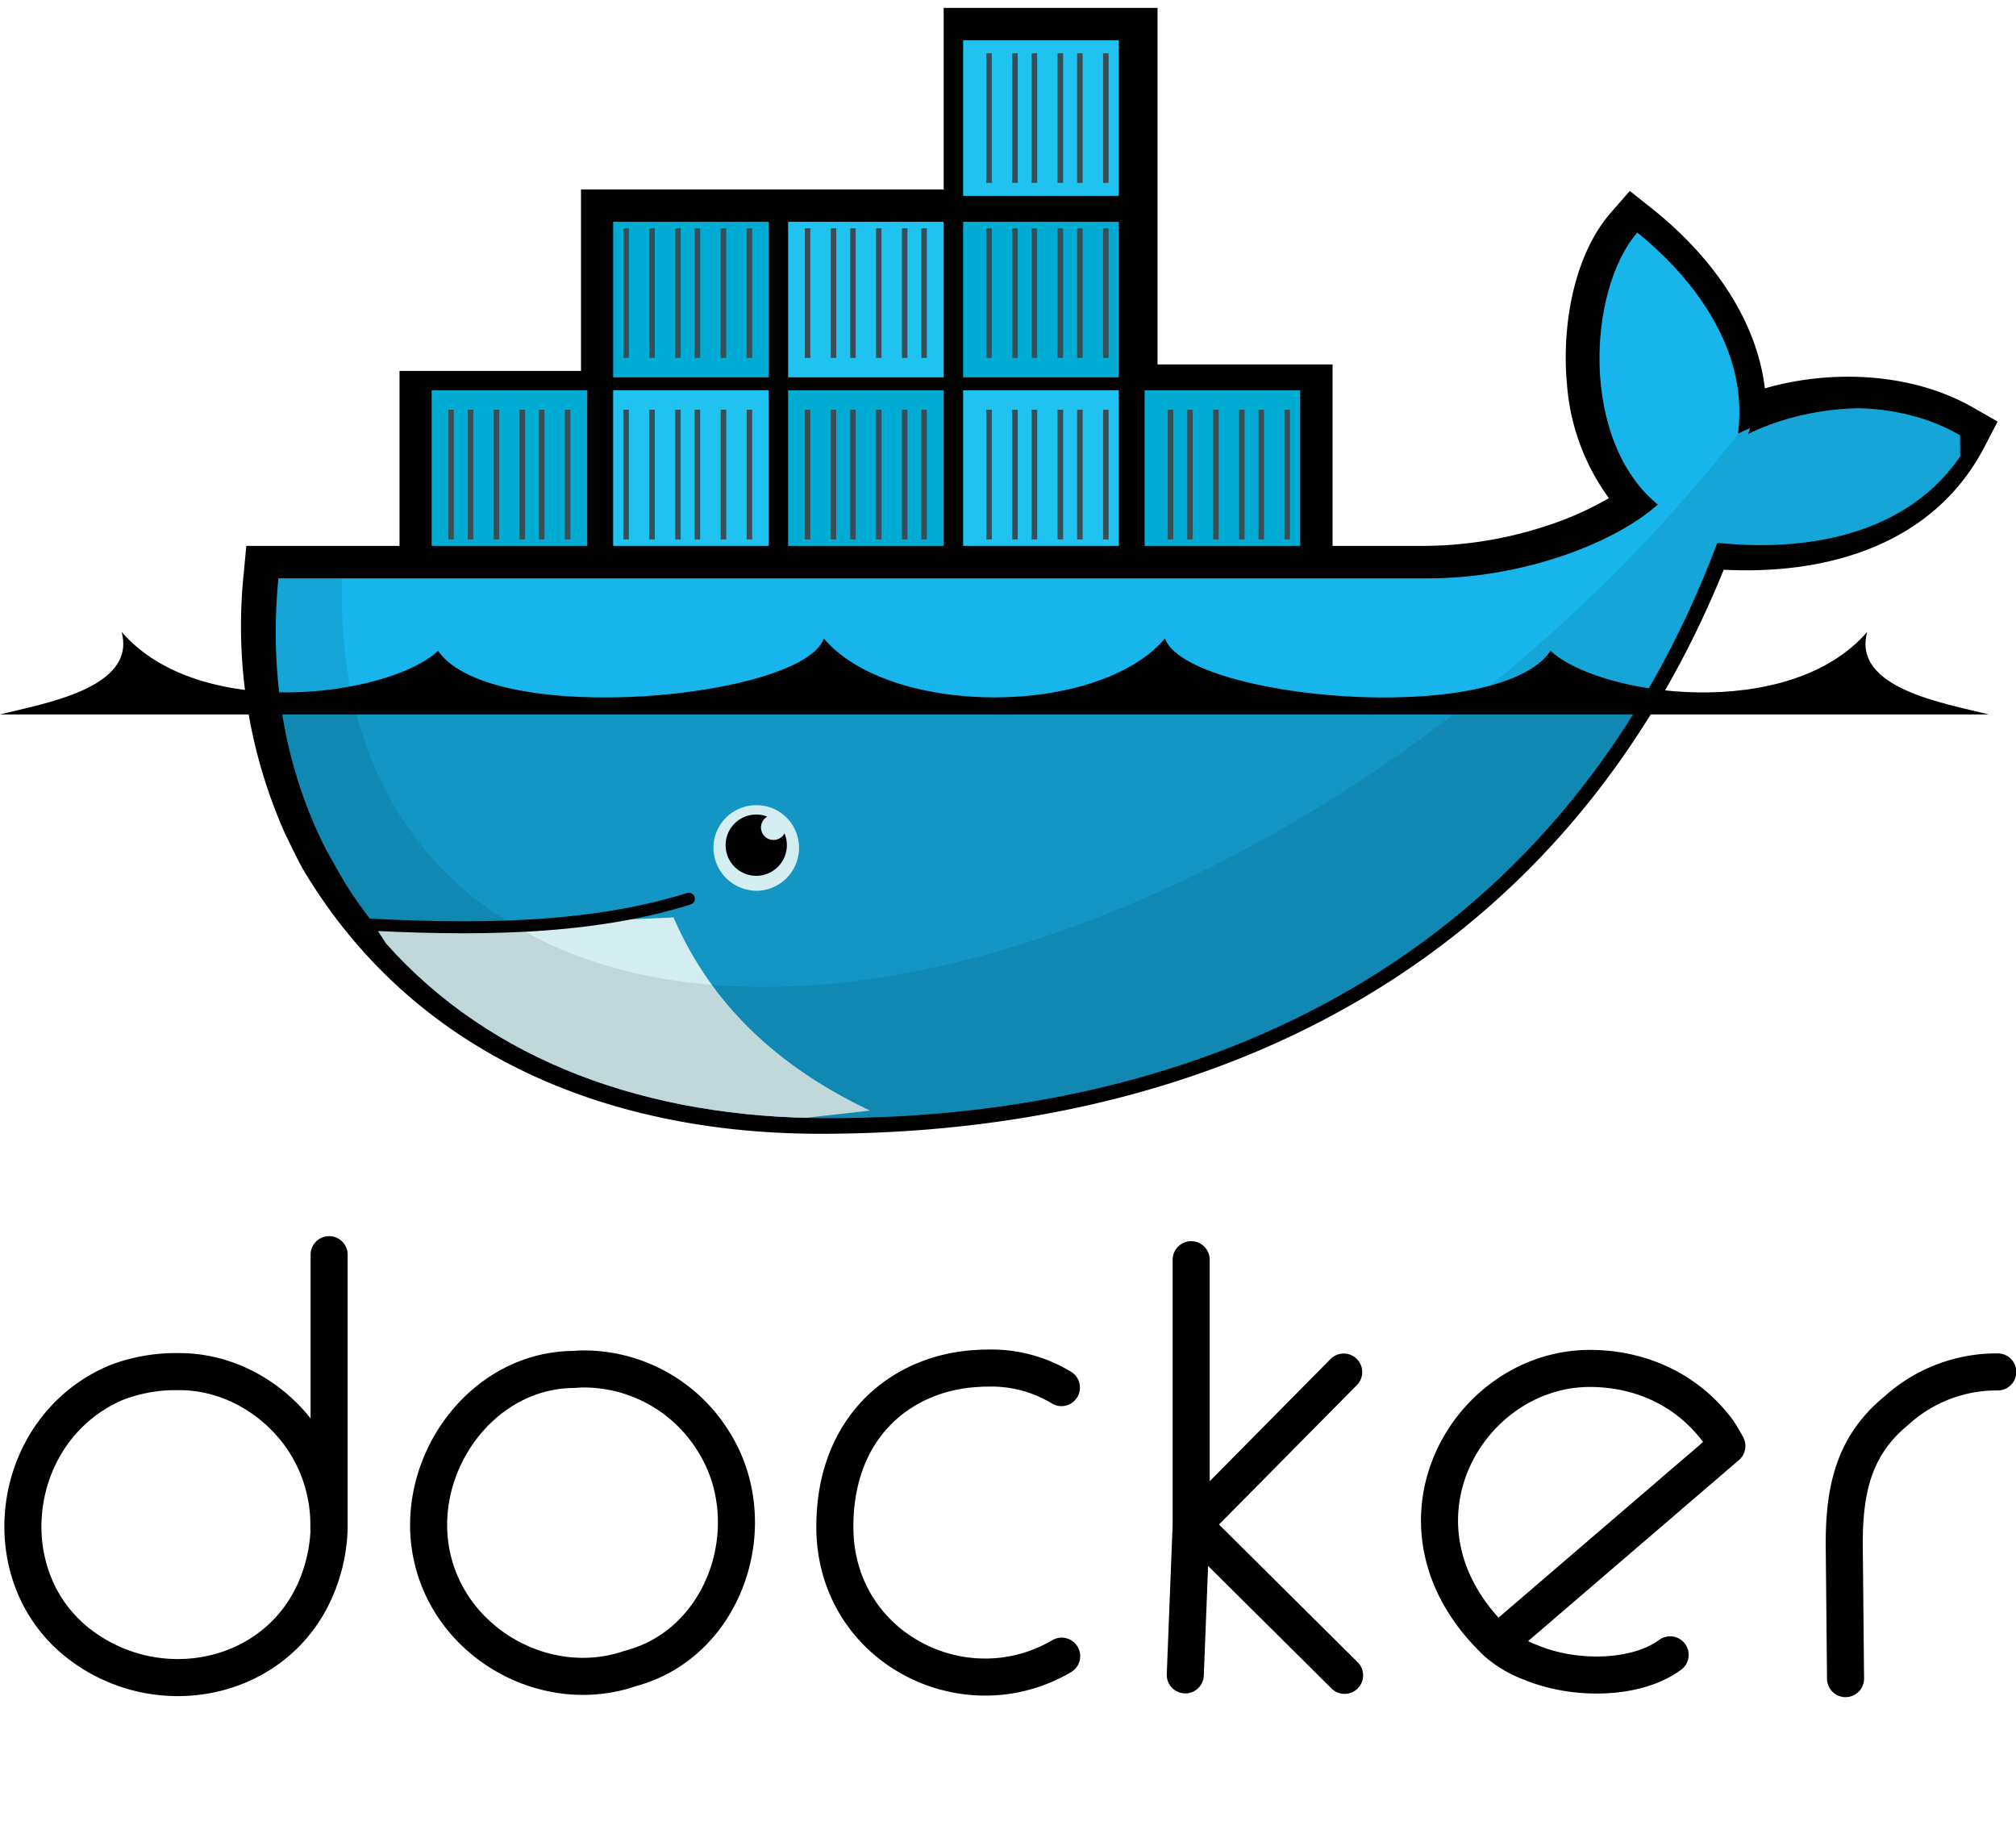 <svg id="Layer_1" data-name="Layer 1" xmlns="http://www.w3.org/2000/svg" xmlns:xlink="http://www.w3.org/1999/xlink" viewBox="0 40 571.25 520.83"><defs><style>.cls-1,.cls-11,.cls-2{fill:none;}.cls-11,.cls-2{stroke:#000;stroke-linecap:round;}.cls-2{stroke-linejoin:round;stroke-width:10.5px;}.cls-3{clip-path:url(#clip-path);}.cls-4{fill:#00acd3;}.cls-5{fill:#20c2ef;}.cls-6{stroke:#394d54;stroke-width:1.56px;}.cls-7{fill:#17b5eb;}.cls-8{fill-opacity:0.17;}.cls-9{fill:#d4edf1;}.cls-10{fill-opacity:0.09;}.cls-11{stroke-width:3.4px;}</style><clipPath id="clip-path" transform="translate(-117 28.91)"><path class="cls-1" d="M287.06,17V119.85H237.48v51.42H196.27c-.18,1.49-.31,3-.46,4.47-2.58,28,2.32,53.89,13.55,76l3.71,6.59a98.07,98.07,0,0,0,7.57,11.48c3,3.93,4,6,5.77,8.58,29.67,33.38,74,49.5,125.21,49.5,113.32,0,209.55-50.2,252-163,30.19,3.12,59.16-4.64,72.33-30.41-21-12.13-48-8.24-63.63-.41L653.63,16.93,492.54,119.85h-53V17Z"/></clipPath></defs><path id="path12" class="cls-2" d="M452.86,485.62l1.67-42.56V368m43.22,31.83L455,443.06,498,485.76M210.18,444.18a43.44,43.44,0,0,0-7.82-26c-7.68-10.84-20.28-18.3-34.05-18.47h-2.76a47.78,47.78,0,0,0-15.36,3C119.54,415.49,114.11,458,140,477.28c22.39,16.68,55,9.87,66.26-15.57a46.72,46.72,0,0,0,4-17.61V366.57m207.5,37.66a38.25,38.25,0,0,0-21.06-5.52,22.1,22.1,0,0,0-2.34.08c-21.16.91-40.8,15.86-40.8,44.89,0,34.31,36.79,52.82,64.27,36.64m123.49-3.73,65-55.81a49.14,49.14,0,0,0-2.6-4.36c-8.76-11.75-22.09-17.62-36.23-17.62-34.83,0-60.93,45-26.23,77.74a31.35,31.35,0,0,0,9.38,5.52c12.72,5.32,30.16,4.87,39.6-2.11m-308.08-81c-1,0-2,.13-3,.14-26.4.48-45.44,27.91-39.67,53.36,5.62,24.78,32.7,39.46,56.1,31.36,27.24-7.15,38.35-41.41,23.39-64.63a43.22,43.22,0,0,0-36.86-20.23Zm400.92.84a42.24,42.24,0,0,0-28.82,11.05c-12.18,10-14.82,22.72-14.67,38.75l.36,37.09" transform="translate(-117 28.91)"/><path id="path14" d="M443.17,114.34h51.42v51.42h25.79a113,113,0,0,0,35.35-5.85,90.77,90.77,0,0,0,17.17-7.68A62.54,62.54,0,0,1,561,119.71c-1.47-15.69,1.73-36.11,12.47-48.4l5.35-6.12,6.37,5.06c16,12.75,29.47,30.56,31.9,50.87,19.33-5.56,42-4.3,58.95,5.41l7,4-3.68,7.08c-14.39,27.8-44.49,36.42-73.93,34.9-44,108.46-139.88,159.81-256,159.81-60.05,0-115.15-22.24-146.54-74.88-1.84-3.28-3.4-6.71-5.08-10.07a144.56,144.56,0,0,1-11.73-74l.71-7.62h43.42V116.18h51.42V64.75H384.4V13.33H445V116.18" transform="translate(-117 28.91)"/><g class="cls-3"><g id="g16"><g id="g18"><g id="g20"><path id="path22" class="cls-4" d="M389.91-28.91H434V15.17H389.91Z" transform="translate(-117 28.91)"/><path id="path24" class="cls-5" d="M389.91,22.51H434V66.59H389.91Z" transform="translate(-117 28.91)"/><path id="path26" class="cls-6" d="M397.26,11.49V-23.4m7.34,34.89V-23.4m5.51,34.89V-23.4m7.35,34.89V-23.4M423,11.49V-23.4m7.35,34.89V-23.4" transform="translate(-117 28.91)"/><g id="use28"><path id="path26-2" class="cls-6" d="M397.26,62.92V26.18m7.34,36.74V26.18m5.51,36.74V26.18m7.35,36.74V26.18M423,62.92V26.18m7.35,36.74V26.18" transform="translate(-117 28.91)"/></g></g><g id="use30"><g id="g20-2"><path id="path22-2" class="cls-4" d="M441.33,66.59h44.08V22.51H441.33Z" transform="translate(-117 28.91)"/><path id="path24-2" class="cls-5" d="M441.33,15.17h44.08V-28.91H441.33Z" transform="translate(-117 28.91)"/><path id="path26-3" class="cls-6" d="M448.68,26.18V62.92m5.51-36.74V62.92m7.35-36.74V62.92m7.34-36.74V62.92m5.51-36.74V62.92m7.35-36.74V62.92" transform="translate(-117 28.91)"/><g id="use28-2"><path id="path26-4" class="cls-6" d="M448.68-23.4V11.49m5.51-34.89V11.49m7.35-34.89V11.49m7.34-34.89V11.49m5.51-34.89V11.49m7.35-34.89V11.49" transform="translate(-117 28.91)"/></g></g></g></g><g id="use32"><g id="g18-2"><g id="g20-3"><path id="path22-3" class="cls-4" d="M189.73,73.93H233.8V118H189.73Z" transform="translate(-117 28.91)"/><path id="path24-3" class="cls-5" d="M189.73,121.69H233.8v44.07H189.73Z" transform="translate(-117 28.91)"/><path id="path26-5" class="cls-6" d="M193.4,112.5V75.77m7.35,36.73V75.77m5.51,36.73V75.77m7.34,36.73V75.77m5.51,36.73V75.77m7.35,36.73V75.77" transform="translate(-117 28.91)"/><g id="use28-3"><path id="path26-6" class="cls-6" d="M193.4,163.93V127.19m7.35,36.74V127.19m5.51,36.74V127.19m7.34,36.74V127.19m5.51,36.74V127.19m7.35,36.74V127.19" transform="translate(-117 28.91)"/></g></g><g id="use30-2"><g id="g20-4"><path id="path22-4" class="cls-4" d="M239.31,165.76h44.08V121.69H239.31Z" transform="translate(-117 28.91)"/><path id="path24-4" class="cls-5" d="M239.31,118h44.08V73.93H239.31Z" transform="translate(-117 28.91)"/><path id="path26-7" class="cls-6" d="M244.82,127.19v36.74m5.51-36.74v36.74m7.35-36.74v36.74M265,127.19v36.74m5.51-36.74v36.74m7.34-36.74v36.74" transform="translate(-117 28.91)"/><g id="use28-4"><path id="path26-8" class="cls-6" d="M244.82,75.77V112.5m5.51-36.73V112.5m7.35-36.73V112.5M265,75.77V112.5m5.51-36.73V112.5m7.34-36.73V112.5" transform="translate(-117 28.91)"/></g></g></g></g></g><g id="use34"><g id="g18-3"><g id="g20-5"><path id="path22-5" class="cls-4" d="M290.74,73.93h44.07V118H290.74Z" transform="translate(-117 28.91)"/><path id="path24-5" class="cls-5" d="M290.74,121.69h44.07v44.07H290.74Z" transform="translate(-117 28.91)"/><path id="path26-9" class="cls-6" d="M294.41,112.5V75.77m7.35,36.73V75.77m7.34,36.73V75.77m5.51,36.73V75.77M322,112.5V75.77m7.35,36.73V75.77" transform="translate(-117 28.91)"/><g id="use28-5"><path id="path26-10" class="cls-6" d="M294.41,163.93V127.19m7.35,36.74V127.19m7.34,36.74V127.19m5.51,36.74V127.19M322,163.93V127.19m7.35,36.74V127.19" transform="translate(-117 28.91)"/></g></g><g id="use30-3"><g id="g20-6"><path id="path22-6" class="cls-4" d="M340.32,165.76H384.4V121.69H340.32Z" transform="translate(-117 28.91)"/><path id="path24-6" class="cls-5" d="M340.32,118H384.4V73.93H340.32Z" transform="translate(-117 28.91)"/><path id="path26-11" class="cls-6" d="M345.83,127.19v36.74m7.35-36.74v36.74m5.51-36.74v36.74M366,127.19v36.74m7.34-36.74v36.74m5.51-36.74v36.74" transform="translate(-117 28.91)"/><g id="use28-6"><path id="path26-12" class="cls-6" d="M345.83,75.77V112.5m7.35-36.73V112.5m5.51-36.73V112.5M366,75.77V112.5m7.34-36.73V112.5m5.51-36.73V112.5" transform="translate(-117 28.91)"/></g></g></g></g></g><g id="use36"><g id="g18-4"><g id="g20-7"><path id="path22-7" class="cls-4" d="M389.91,73.93H434V118H389.91Z" transform="translate(-117 28.91)"/><path id="path24-7" class="cls-5" d="M389.91,121.69H434v44.07H389.91Z" transform="translate(-117 28.91)"/><path id="path26-13" class="cls-6" d="M397.26,112.5V75.77m7.34,36.73V75.77m5.51,36.73V75.77m7.35,36.73V75.77M423,112.5V75.77m7.35,36.73V75.77" transform="translate(-117 28.91)"/><g id="use28-7"><path id="path26-14" class="cls-6" d="M397.26,163.93V127.19m7.34,36.74V127.19m5.51,36.74V127.19m7.35,36.74V127.19M423,163.93V127.19m7.35,36.74V127.19" transform="translate(-117 28.91)"/></g></g><g id="use30-4"><g id="g20-8"><path id="path22-8" class="cls-4" d="M441.33,165.76h44.08V121.69H441.33Z" transform="translate(-117 28.91)"/><path id="path24-8" class="cls-5" d="M441.33,118h44.08V73.93H441.33Z" transform="translate(-117 28.91)"/><path id="path26-15" class="cls-6" d="M448.68,127.19v36.74m5.51-36.74v36.74m7.35-36.74v36.74m7.34-36.74v36.74m5.51-36.74v36.74m7.35-36.74v36.74" transform="translate(-117 28.91)"/><g id="use28-8"><path id="path26-16" class="cls-6" d="M448.68,75.77V112.5m5.51-36.73V112.5m7.35-36.73V112.5m7.34-36.73V112.5m5.51-36.73V112.5m7.35-36.73V112.5" transform="translate(-117 28.91)"/></g></g></g></g></g></g></g><g class="cls-3"><path id="path38" class="cls-7" d="M609.49,133.86c3.39-26.35-16.34-47.05-28.56-56.89-14.09,16.3-16.29,59,5.82,77.07-12.33,11-38.34,20.91-65,20.91H194.68c-2.59,27.78,0,161.61,0,161.61h479.9l-2.19-202.17c-20.79-12-47.51-8.18-62.9-.44" transform="translate(-117 28.91)"/></g><g class="cls-3"><path id="path40" class="cls-8" d="M193.4,209.84V336.56H674.58V209.84" transform="translate(-117 28.91)"/></g><g class="cls-3"><path id="path42" class="cls-9" d="M363.48,325.73c-30-14.24-46.48-33.59-55.63-54.71l-91.14,4,46.53,62.06,100.24-11.33" transform="translate(-117 28.91)"/></g><g class="cls-3"><path id="path44" class="cls-10" d="M610.3,132.26v.81C564,192.53,497.49,244.46,426.13,271.75,362.49,296.1,307,296.21,268.69,276.66c-4.11-2.33-8.15-4.9-12.21-7.34C228.4,249.8,212.59,217.5,213.93,175H191.56V336.56h483v-213H618.2Z" transform="translate(-117 28.91)"/></g><path id="path46" class="cls-11" d="M218.1,272.87c31.39,1.71,64.87,2,94.09-7.14" transform="translate(-117 28.91)"/><path id="path48" class="cls-9" d="M342.79,247.46a12.16,12.16,0,0,1-11.07,16,12.29,12.29,0,0,1-12.57-11.9,12.12,12.12,0,0,1,12.1-12.34h0A12,12,0,0,1,342.79,247.46Z" transform="translate(-117 28.91)"/><path id="path50" d="M334.41,242.46a3.54,3.54,0,1,0,3.53,6.14,3.63,3.63,0,0,0,1.36-1.39,8.68,8.68,0,1,1-8-5.34A8.22,8.22,0,0,1,334.41,242.46Z" transform="translate(-117 28.91)"/><path id="path52" d="M118.1,213.51H680.53c-12.27-3.12-38.83-7.34-34.44-23.39-22.31,25.82-76.12,18.1-89.7,5.38C541.26,217.42,453.24,209.09,447.1,192c-19,22.24-77.7,22.24-96.66,0-6.15,17.08-94.17,25.41-109.31,3.49-13.57,12.72-67.36,20.44-89.68-5.38,4.37,16-22.18,20.31-34.45,23.39" transform="translate(-117 28.91)"/></svg>